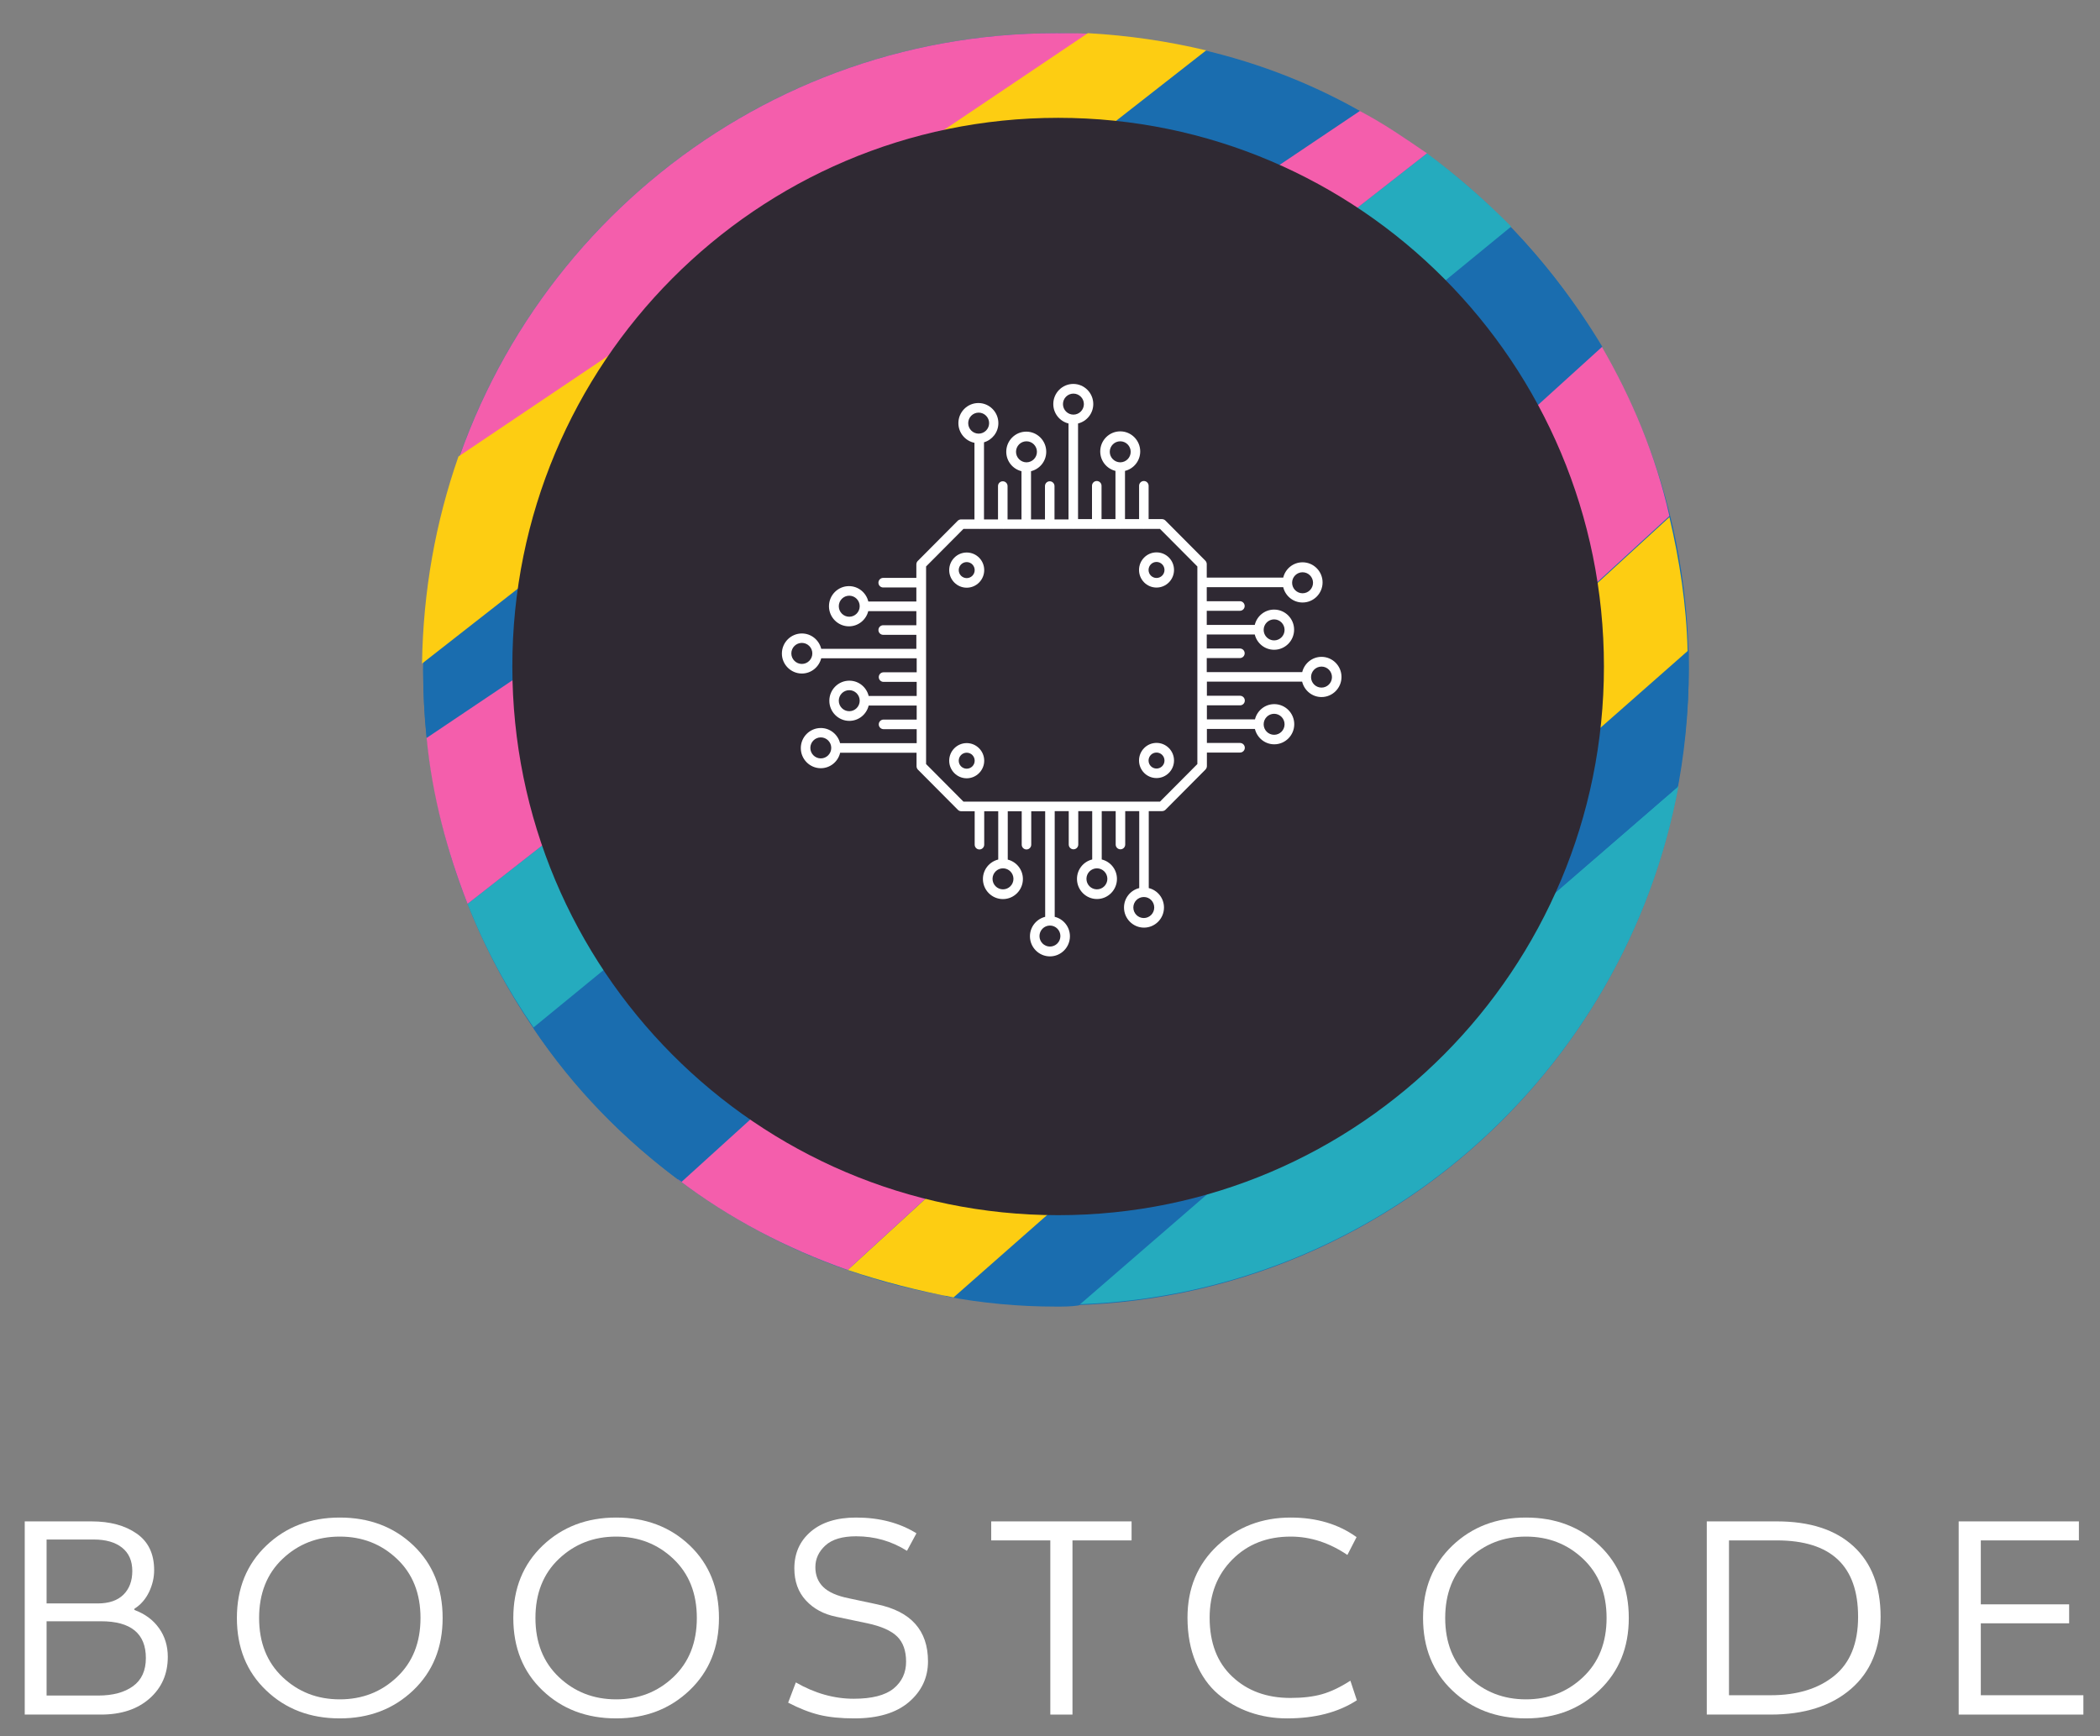 <svg width="104" height="86" viewBox="0 0 104 86" fill="none" xmlns="http://www.w3.org/2000/svg">
<rect x="0" y="0" width="104" height="86" fill="#808080" stroke="none"/>
<path d="M52.295 64.661C69.603 64.661 83.634 50.554 83.634 33.152C83.634 15.75 69.603 1.643 52.295 1.643C34.987 1.643 20.956 15.75 20.956 33.152C20.956 50.554 34.987 64.661 52.295 64.661Z" fill="#1A6DAF"/>
<path d="M83.127 38.933L53.423 64.604C68.247 64.094 80.478 53.214 83.127 38.933Z" fill="#25ABBE"/>
<path d="M83.634 32.189L46.828 64.208C48.632 64.548 50.435 64.718 52.295 64.718C52.69 64.718 53.028 64.718 53.423 64.661L83.071 38.989C83.409 37.119 83.634 35.136 83.634 33.152C83.634 32.812 83.634 32.472 83.634 32.189Z" fill="#1A6DAF"/>
<path d="M41.981 62.904C43.672 63.471 45.419 63.924 47.223 64.264L83.578 32.245C83.522 29.979 83.183 27.769 82.676 25.615L41.981 62.904Z" fill="#FDCD12"/>
<path d="M79.294 17.114L33.583 58.427C36.119 60.354 38.937 61.828 41.981 62.904L82.676 25.558C82 22.555 80.816 19.721 79.294 17.114Z" fill="#F45EAC"/>
<path d="M52.296 1.643C37.021 1.643 24.282 12.637 21.52 27.202L54.325 1.7C53.648 1.643 52.972 1.643 52.296 1.643Z" fill="#F45EAC"/>
<path d="M74.842 11.277L26.424 50.947C28.397 53.894 30.877 56.444 33.752 58.541L79.351 17.171C78.054 15.018 76.532 13.034 74.842 11.277Z" fill="#1A6DAF"/>
<path d="M58.89 2.324L21.069 31.792L21.013 31.849C21.013 32.302 20.956 32.699 20.956 33.152C20.956 34.286 21.013 35.476 21.126 36.553L67.345 5.497C64.752 4.024 61.877 2.947 58.89 2.324Z" fill="#1A6DAF"/>
<path d="M70.67 7.594L23.155 44.77C24 46.923 25.128 49.02 26.424 50.89L74.841 11.221C73.545 9.917 72.192 8.727 70.67 7.594Z" fill="#25ABBE"/>
<path d="M67.345 5.497L21.126 36.553C21.408 39.443 22.14 42.163 23.155 44.77L70.671 7.594C69.6 6.857 68.529 6.12 67.345 5.497Z" fill="#F45EAC"/>
<path d="M53.874 1.643L22.704 22.612C21.577 25.842 20.957 29.242 20.9 32.869L59.736 2.494C57.819 2.04 55.903 1.757 53.874 1.643Z" fill="#FDCD12"/>
<path d="M1.225 84.926V75.357H4.533C5.448 75.357 6.194 75.558 6.77 75.962C7.346 76.362 7.634 76.966 7.634 77.773C7.634 78.144 7.549 78.507 7.379 78.861C7.207 79.214 6.966 79.489 6.656 79.684V79.744C7.182 79.939 7.59 80.241 7.878 80.65C8.166 81.055 8.31 81.528 8.31 82.067C8.31 82.911 8.009 83.598 7.409 84.128C6.808 84.66 6.006 84.926 5.002 84.926H1.225ZM5.002 80.304H2.307V83.983H4.869C5.59 83.983 6.163 83.828 6.589 83.519C7.013 83.21 7.224 82.746 7.224 82.127C7.224 80.912 6.483 80.304 5.002 80.304ZM4.647 76.255H2.307V79.421H4.839C5.396 79.421 5.82 79.276 6.113 78.987C6.406 78.697 6.552 78.306 6.552 77.814C6.552 77.314 6.384 76.929 6.047 76.659C5.709 76.39 5.243 76.255 4.647 76.255Z" fill="white"/>
<path d="M13.995 77.213C13.22 77.947 12.832 78.924 12.832 80.141C12.832 81.359 13.22 82.335 13.995 83.07C14.77 83.805 15.714 84.172 16.827 84.172C17.939 84.172 18.883 83.805 19.658 83.07C20.436 82.335 20.825 81.359 20.825 80.141C20.825 78.924 20.436 77.947 19.658 77.213C18.883 76.478 17.939 76.11 16.827 76.11C15.714 76.11 14.77 76.478 13.995 77.213ZM21.921 80.141C21.921 81.603 21.436 82.797 20.467 83.723C19.494 84.651 18.281 85.115 16.827 85.115C15.362 85.115 14.148 84.653 13.183 83.73C12.216 82.81 11.732 81.613 11.732 80.141C11.732 78.679 12.218 77.483 13.19 76.555C14.16 75.63 15.372 75.167 16.827 75.167C18.291 75.167 19.507 75.628 20.474 76.548C21.439 77.471 21.921 78.669 21.921 80.141Z" fill="white"/>
<path d="M27.68 77.213C26.905 77.947 26.517 78.924 26.517 80.141C26.517 81.359 26.905 82.335 27.68 83.07C28.456 83.805 29.401 84.172 30.515 84.172C31.628 84.172 32.572 83.805 33.347 83.07C34.122 82.335 34.51 81.359 34.51 80.141C34.51 78.924 34.122 77.947 33.347 77.213C32.572 76.478 31.628 76.11 30.515 76.11C29.401 76.11 28.456 76.478 27.68 77.213ZM35.606 80.141C35.606 81.603 35.122 82.797 34.152 83.723C33.18 84.651 31.968 85.115 30.515 85.115C29.051 85.115 27.835 84.653 26.868 83.73C25.903 82.81 25.421 81.613 25.421 80.141C25.421 78.679 25.906 77.483 26.875 76.555C27.848 75.63 29.061 75.167 30.515 75.167C31.977 75.167 33.192 75.628 34.159 76.548C35.124 77.471 35.606 78.669 35.606 80.141Z" fill="white"/>
<path d="M45.386 75.947L44.917 76.815C44.156 76.335 43.317 76.095 42.399 76.095C41.717 76.095 41.21 76.246 40.878 76.548C40.546 76.852 40.38 77.211 40.38 77.624C40.38 78.025 40.511 78.355 40.775 78.612C41.038 78.867 41.463 79.052 42.048 79.169L43.44 79.466C45.119 79.817 45.958 80.758 45.958 82.29C45.958 83.094 45.643 83.766 45.013 84.306C44.383 84.845 43.482 85.115 42.31 85.115C41.639 85.115 41.06 85.057 40.575 84.94C40.093 84.822 39.579 84.62 39.032 84.335L39.413 83.333C40.35 83.873 41.306 84.142 42.281 84.142C43.179 84.142 43.836 83.974 44.252 83.638C44.666 83.299 44.873 82.854 44.873 82.305C44.873 81.766 44.726 81.351 44.433 81.062C44.14 80.772 43.648 80.553 42.957 80.405L41.417 80.082C40.794 79.956 40.292 79.686 39.911 79.272C39.529 78.859 39.339 78.33 39.339 77.684C39.339 76.937 39.609 76.33 40.151 75.865C40.695 75.4 41.444 75.167 42.399 75.167C43.551 75.167 44.547 75.427 45.386 75.947Z" fill="white"/>
<path d="M52.016 76.299H49.089V75.357H56.04V76.299H53.113V84.926H52.016V76.299Z" fill="white"/>
<path d="M67.182 76.136L66.728 77.019C65.83 76.413 64.893 76.11 63.919 76.11C62.747 76.11 61.786 76.487 61.035 77.242C60.282 77.997 59.906 78.958 59.906 80.126C59.906 81.373 60.28 82.347 61.028 83.047C61.774 83.75 62.732 84.102 63.904 84.102C64.516 84.102 65.041 84.04 65.476 83.916C65.91 83.792 66.376 83.57 66.876 83.248L67.197 84.217C66.279 84.816 65.127 85.115 63.741 85.115C63.096 85.115 62.484 85.015 61.903 84.814C61.324 84.614 60.8 84.314 60.33 83.916C59.862 83.518 59.492 82.993 59.219 82.342C58.946 81.689 58.809 80.95 58.809 80.126C58.809 78.674 59.304 77.483 60.293 76.555C61.285 75.63 62.493 75.167 63.919 75.167C65.196 75.167 66.284 75.49 67.182 76.136Z" fill="white"/>
<path d="M72.738 77.213C71.96 77.947 71.572 78.924 71.572 80.141C71.572 81.359 71.96 82.335 72.738 83.07C73.513 83.805 74.457 84.172 75.57 84.172C76.682 84.172 77.626 83.805 78.401 83.07C79.177 82.335 79.564 81.359 79.564 80.141C79.564 78.924 79.177 77.947 78.401 77.213C77.626 76.478 76.682 76.11 75.57 76.11C74.457 76.11 73.513 76.478 72.738 77.213ZM80.664 80.141C80.664 81.603 80.178 82.797 79.206 83.723C78.236 84.651 77.024 85.115 75.57 85.115C74.105 85.115 72.889 84.653 71.922 83.73C70.957 82.81 70.475 81.613 70.475 80.141C70.475 78.679 70.96 77.483 71.93 76.555C72.902 75.63 74.115 75.167 75.57 75.167C77.034 75.167 78.249 75.628 79.213 76.548C80.181 77.471 80.664 78.669 80.664 80.141Z" fill="white"/>
<path d="M84.526 84.926V75.357H87.996C89.635 75.357 90.901 75.769 91.795 76.593C92.688 77.417 93.135 78.58 93.135 80.082C93.135 81.623 92.644 82.816 91.662 83.66C90.683 84.504 89.358 84.926 87.69 84.926H84.526ZM87.996 76.299H85.626V83.968H87.69C88.997 83.968 90.045 83.649 90.835 83.01C91.625 82.372 92.02 81.396 92.02 80.082C92.02 77.56 90.679 76.299 87.996 76.299Z" fill="white"/>
<path d="M103.177 84.926H97.001V75.357H102.955V76.299H98.097V79.466H102.472V80.405H98.097V83.968H103.177V84.926Z" fill="white"/>
<path d="M52.403 60.19C67.331 60.19 79.433 48.023 79.433 33.013C79.433 18.004 67.331 5.836 52.403 5.836C37.474 5.836 25.373 18.004 25.373 33.013C25.373 48.023 37.474 60.19 52.403 60.19Z" fill="#2F2933"/>
<path d="M47.875 29.11C48.351 29.11 48.742 28.72 48.742 28.238C48.742 27.756 48.354 27.367 47.875 27.367C47.399 27.367 47.008 27.756 47.008 28.238C47.008 28.72 47.399 29.11 47.875 29.11ZM47.875 27.841C48.093 27.841 48.27 28.019 48.27 28.238C48.27 28.458 48.093 28.635 47.875 28.635C47.657 28.635 47.48 28.458 47.48 28.238C47.48 28.019 47.657 27.841 47.875 27.841Z" fill="white"/>
<path d="M57.275 29.103C57.751 29.103 58.142 28.713 58.142 28.231C58.142 27.749 57.755 27.36 57.275 27.36C56.8 27.36 56.409 27.749 56.409 28.231C56.409 28.713 56.796 29.103 57.275 29.103ZM57.275 27.834C57.494 27.834 57.67 28.012 57.67 28.231C57.67 28.451 57.494 28.628 57.275 28.628C57.057 28.628 56.881 28.451 56.881 28.231C56.881 28.012 57.057 27.834 57.275 27.834Z" fill="white"/>
<path d="M48.742 37.679C48.742 37.2 48.354 36.807 47.875 36.807C47.399 36.807 47.008 37.197 47.008 37.679C47.008 38.157 47.396 38.55 47.875 38.55C48.351 38.55 48.742 38.157 48.742 37.679ZM47.48 37.679C47.48 37.459 47.657 37.282 47.875 37.282C48.093 37.282 48.27 37.459 48.27 37.679C48.27 37.898 48.093 38.075 47.875 38.075C47.657 38.075 47.48 37.898 47.48 37.679Z" fill="white"/>
<path d="M57.275 38.539C57.751 38.539 58.142 38.15 58.142 37.668C58.142 37.19 57.755 36.797 57.275 36.797C56.8 36.797 56.409 37.186 56.409 37.668C56.409 38.15 56.796 38.539 57.275 38.539ZM57.275 37.275C57.494 37.275 57.67 37.452 57.67 37.672C57.67 37.891 57.494 38.068 57.275 38.068C57.057 38.068 56.881 37.891 56.881 37.672C56.881 37.452 57.057 37.275 57.275 37.275Z" fill="white"/>
<path d="M39.712 33.361C40.173 33.361 40.561 33.038 40.67 32.606H45.398V33.3H43.756C43.626 33.3 43.52 33.407 43.52 33.538C43.52 33.669 43.626 33.775 43.756 33.775H45.398V34.473H43.02C42.914 34.037 42.527 33.715 42.062 33.715C41.516 33.715 41.072 34.161 41.072 34.71C41.072 35.259 41.516 35.706 42.062 35.706C42.527 35.706 42.914 35.383 43.02 34.947H45.398V35.642H43.756C43.626 35.642 43.52 35.748 43.52 35.879C43.52 36.01 43.626 36.117 43.756 36.117H45.398V36.811H41.604C41.495 36.382 41.111 36.06 40.649 36.06C40.103 36.06 39.659 36.506 39.659 37.055C39.659 37.604 40.103 38.051 40.649 38.051C41.114 38.051 41.505 37.725 41.607 37.285H45.391V37.955C45.391 37.987 45.398 38.015 45.409 38.044C45.419 38.072 45.437 38.1 45.458 38.121L47.442 40.116C47.463 40.137 47.491 40.155 47.519 40.166C47.547 40.176 47.579 40.183 47.607 40.183H48.27V41.837C48.27 41.969 48.375 42.075 48.506 42.075C48.636 42.075 48.742 41.969 48.742 41.837V40.183H49.436V42.574C49.003 42.681 48.678 43.07 48.678 43.538C48.678 44.087 49.122 44.533 49.669 44.533C50.215 44.533 50.658 44.087 50.658 43.538C50.658 43.074 50.338 42.684 49.908 42.578V40.183H50.599V41.837C50.599 41.969 50.704 42.075 50.835 42.075C50.965 42.075 51.071 41.969 51.071 41.837V40.183H51.761V45.412C51.331 45.518 51.007 45.908 51.007 46.375C51.007 46.924 51.451 47.371 51.997 47.371C52.544 47.371 52.987 46.924 52.987 46.375C52.987 45.908 52.667 45.518 52.233 45.412V40.176H52.928V41.83C52.928 41.962 53.033 42.068 53.163 42.068C53.294 42.068 53.4 41.962 53.4 41.83V40.176H54.09V42.571C53.657 42.677 53.336 43.067 53.336 43.534C53.336 44.083 53.78 44.53 54.326 44.53C54.872 44.53 55.316 44.083 55.316 43.534C55.316 43.067 54.996 42.677 54.562 42.571V40.176H55.253V41.83C55.253 41.962 55.358 42.068 55.489 42.068C55.619 42.068 55.725 41.962 55.725 41.83V40.176H56.419V43.988C55.986 44.094 55.665 44.484 55.665 44.951C55.665 45.5 56.109 45.947 56.655 45.947C57.201 45.947 57.645 45.5 57.645 44.951C57.645 44.484 57.325 44.094 56.891 43.988V40.176H57.553C57.585 40.176 57.613 40.169 57.642 40.158C57.67 40.148 57.698 40.13 57.719 40.109L59.703 38.114C59.706 38.111 59.706 38.111 59.706 38.107C59.724 38.086 59.742 38.065 59.752 38.036C59.763 38.008 59.77 37.976 59.77 37.944V37.275H61.411C61.542 37.275 61.648 37.169 61.648 37.038C61.648 36.907 61.542 36.8 61.411 36.8H59.77V36.106H62.148C62.254 36.542 62.641 36.867 63.106 36.867C63.652 36.867 64.096 36.421 64.096 35.872C64.096 35.323 63.652 34.877 63.106 34.877C62.645 34.877 62.257 35.199 62.151 35.631H59.77V34.937H61.411C61.542 34.937 61.648 34.831 61.648 34.7C61.648 34.569 61.542 34.462 61.411 34.462H59.77V33.764H64.487C64.593 34.2 64.981 34.526 65.446 34.526C65.992 34.526 66.436 34.08 66.436 33.531C66.436 32.981 65.992 32.535 65.446 32.535C64.984 32.535 64.597 32.858 64.491 33.29H59.763V32.595H61.404C61.535 32.595 61.641 32.489 61.641 32.358C61.641 32.227 61.535 32.121 61.404 32.121H59.763V31.426H62.141C62.246 31.862 62.634 32.184 63.099 32.184C63.645 32.184 64.089 31.738 64.089 31.189C64.089 30.64 63.645 30.194 63.099 30.194C62.634 30.194 62.246 30.516 62.141 30.952H59.763V30.254H61.404C61.535 30.254 61.641 30.148 61.641 30.017C61.641 29.886 61.535 29.779 61.404 29.779H59.763V29.085H63.55C63.656 29.521 64.043 29.843 64.508 29.843C65.055 29.843 65.499 29.397 65.499 28.848C65.499 28.299 65.055 27.852 64.508 27.852C64.043 27.852 63.656 28.174 63.55 28.61H59.763V27.941C59.763 27.909 59.756 27.881 59.745 27.852C59.734 27.824 59.717 27.796 59.696 27.774L57.712 25.78C57.691 25.759 57.663 25.741 57.635 25.73C57.606 25.72 57.575 25.712 57.547 25.712H56.884V24.062C56.884 23.931 56.778 23.825 56.648 23.825C56.518 23.825 56.412 23.931 56.412 24.062V25.712H55.714V23.325C56.144 23.219 56.468 22.829 56.468 22.361C56.468 21.812 56.024 21.366 55.478 21.366C54.932 21.366 54.488 21.812 54.488 22.361C54.488 22.829 54.809 23.219 55.242 23.325V25.712H54.552V24.062C54.552 23.931 54.446 23.825 54.316 23.825C54.185 23.825 54.08 23.931 54.08 24.062V25.712H53.389V20.976C53.819 20.87 54.143 20.48 54.143 20.013C54.143 19.464 53.699 19.017 53.153 19.017C52.607 19.017 52.163 19.464 52.163 20.013C52.163 20.48 52.484 20.87 52.917 20.976V25.727H52.223V24.076C52.223 23.945 52.117 23.839 51.987 23.839C51.856 23.839 51.751 23.945 51.751 24.076V25.727H51.06V23.339C51.493 23.233 51.814 22.843 51.814 22.376C51.814 21.827 51.37 21.38 50.824 21.38C50.278 21.38 49.834 21.827 49.834 22.376C49.834 22.843 50.155 23.233 50.588 23.339V25.727H49.898V24.076C49.898 23.945 49.792 23.839 49.661 23.839C49.531 23.839 49.425 23.945 49.425 24.076V25.727H48.731V21.908C49.14 21.788 49.443 21.409 49.443 20.959C49.443 20.41 48.999 19.963 48.453 19.963C47.907 19.963 47.463 20.41 47.463 20.959C47.463 21.44 47.808 21.844 48.259 21.933V25.727H47.597C47.565 25.727 47.537 25.734 47.509 25.744C47.48 25.755 47.452 25.773 47.431 25.794L45.448 27.788C45.426 27.81 45.409 27.838 45.398 27.866C45.388 27.895 45.381 27.927 45.381 27.955V28.624H43.739C43.608 28.624 43.503 28.731 43.503 28.862C43.503 28.993 43.608 29.099 43.739 29.099H45.381V29.793H43.002C42.897 29.358 42.509 29.032 42.044 29.032C41.498 29.032 41.054 29.478 41.054 30.027C41.054 30.576 41.498 31.023 42.044 31.023C42.506 31.023 42.893 30.7 42.999 30.272H45.381V30.969H43.739C43.608 30.969 43.503 31.076 43.503 31.207C43.503 31.338 43.608 31.444 43.739 31.444H45.381V32.138H40.67C40.564 31.703 40.177 31.377 39.712 31.377C39.166 31.377 38.722 31.823 38.722 32.372C38.722 32.914 39.166 33.361 39.712 33.361ZM42.058 35.227C41.773 35.227 41.54 34.994 41.54 34.707C41.54 34.42 41.773 34.186 42.058 34.186C42.344 34.186 42.576 34.42 42.576 34.707C42.576 34.994 42.344 35.227 42.058 35.227ZM40.649 37.565C40.364 37.565 40.131 37.332 40.131 37.045C40.131 36.758 40.364 36.524 40.649 36.524C40.934 36.524 41.167 36.758 41.167 37.045C41.167 37.332 40.934 37.565 40.649 37.565ZM63.099 35.355C63.385 35.355 63.617 35.589 63.617 35.876C63.617 36.163 63.385 36.396 63.099 36.396C62.814 36.396 62.581 36.163 62.581 35.876C62.581 35.589 62.814 35.355 63.099 35.355ZM65.446 33.017C65.731 33.017 65.964 33.251 65.964 33.538C65.964 33.825 65.731 34.058 65.446 34.058C65.16 34.058 64.928 33.825 64.928 33.538C64.928 33.251 65.16 33.017 65.446 33.017ZM63.099 30.679C63.385 30.679 63.617 30.913 63.617 31.2C63.617 31.487 63.385 31.72 63.099 31.72C62.814 31.72 62.581 31.487 62.581 31.2C62.581 30.913 62.814 30.679 63.099 30.679ZM64.508 28.345C64.794 28.345 65.026 28.578 65.026 28.865C65.026 29.152 64.794 29.386 64.508 29.386C64.223 29.386 63.99 29.152 63.99 28.865C63.99 28.578 64.223 28.345 64.508 28.345ZM50.19 43.531C50.19 43.818 49.957 44.051 49.672 44.051C49.387 44.051 49.154 43.818 49.154 43.531C49.154 43.244 49.387 43.01 49.672 43.01C49.957 43.01 50.19 43.244 50.19 43.531ZM52.515 46.365C52.515 46.652 52.283 46.885 51.997 46.885C51.712 46.885 51.479 46.652 51.479 46.365C51.479 46.078 51.712 45.844 51.997 45.844C52.283 45.844 52.515 46.078 52.515 46.365ZM54.841 43.531C54.841 43.818 54.608 44.051 54.323 44.051C54.037 44.051 53.805 43.818 53.805 43.531C53.805 43.244 54.037 43.01 54.323 43.01C54.608 43.01 54.841 43.244 54.841 43.531ZM57.162 44.951C57.162 45.238 56.93 45.472 56.645 45.472C56.359 45.472 56.127 45.238 56.127 44.951C56.127 44.664 56.359 44.431 56.645 44.431C56.93 44.427 57.162 44.661 57.162 44.951ZM54.96 22.379C54.96 22.092 55.193 21.858 55.478 21.858C55.764 21.858 55.996 22.092 55.996 22.379C55.996 22.666 55.767 22.896 55.482 22.9H55.478H55.475C55.193 22.896 54.96 22.663 54.96 22.379ZM52.642 20.016C52.642 19.73 52.875 19.496 53.16 19.496C53.445 19.496 53.678 19.73 53.678 20.016C53.678 20.303 53.445 20.537 53.16 20.537C52.875 20.537 52.642 20.303 52.642 20.016ZM50.317 22.379C50.317 22.092 50.549 21.858 50.835 21.858C51.12 21.858 51.353 22.092 51.353 22.379C51.353 22.666 51.124 22.896 50.838 22.9H50.835H50.831C50.549 22.896 50.317 22.663 50.317 22.379ZM47.949 20.959C47.949 20.672 48.182 20.438 48.467 20.438C48.752 20.438 48.985 20.672 48.985 20.959C48.985 21.246 48.752 21.479 48.467 21.479C48.182 21.479 47.949 21.246 47.949 20.959ZM45.863 28.058L47.713 26.198H48.502C48.506 26.198 48.509 26.201 48.513 26.201C48.516 26.201 48.52 26.198 48.523 26.198H49.669C49.672 26.198 49.675 26.201 49.679 26.201C49.683 26.201 49.686 26.198 49.69 26.198H50.828C50.831 26.198 50.835 26.201 50.838 26.201C50.842 26.201 50.845 26.198 50.849 26.198H51.987C51.99 26.198 51.994 26.201 51.997 26.201C52.001 26.201 52.004 26.198 52.008 26.198H53.153C53.157 26.198 53.16 26.201 53.163 26.201C53.167 26.201 53.171 26.198 53.174 26.198H54.312C54.316 26.198 54.319 26.201 54.323 26.201C54.326 26.201 54.33 26.198 54.333 26.198H55.471C55.475 26.198 55.478 26.201 55.482 26.201C55.485 26.201 55.489 26.198 55.492 26.198H56.638C56.641 26.198 56.645 26.201 56.648 26.201C56.652 26.201 56.655 26.198 56.659 26.198H57.448L59.298 28.058V37.845L57.448 39.705H47.713L45.863 37.845V28.058ZM42.058 30.548C41.773 30.548 41.54 30.314 41.54 30.027C41.54 29.74 41.773 29.506 42.058 29.506C42.344 29.506 42.576 29.74 42.576 30.027C42.576 30.314 42.344 30.548 42.058 30.548ZM39.712 31.844C39.997 31.844 40.23 32.078 40.23 32.365C40.23 32.652 39.997 32.886 39.712 32.886C39.426 32.886 39.19 32.652 39.19 32.365C39.19 32.078 39.423 31.844 39.712 31.844Z" fill="white"/>
</svg>
